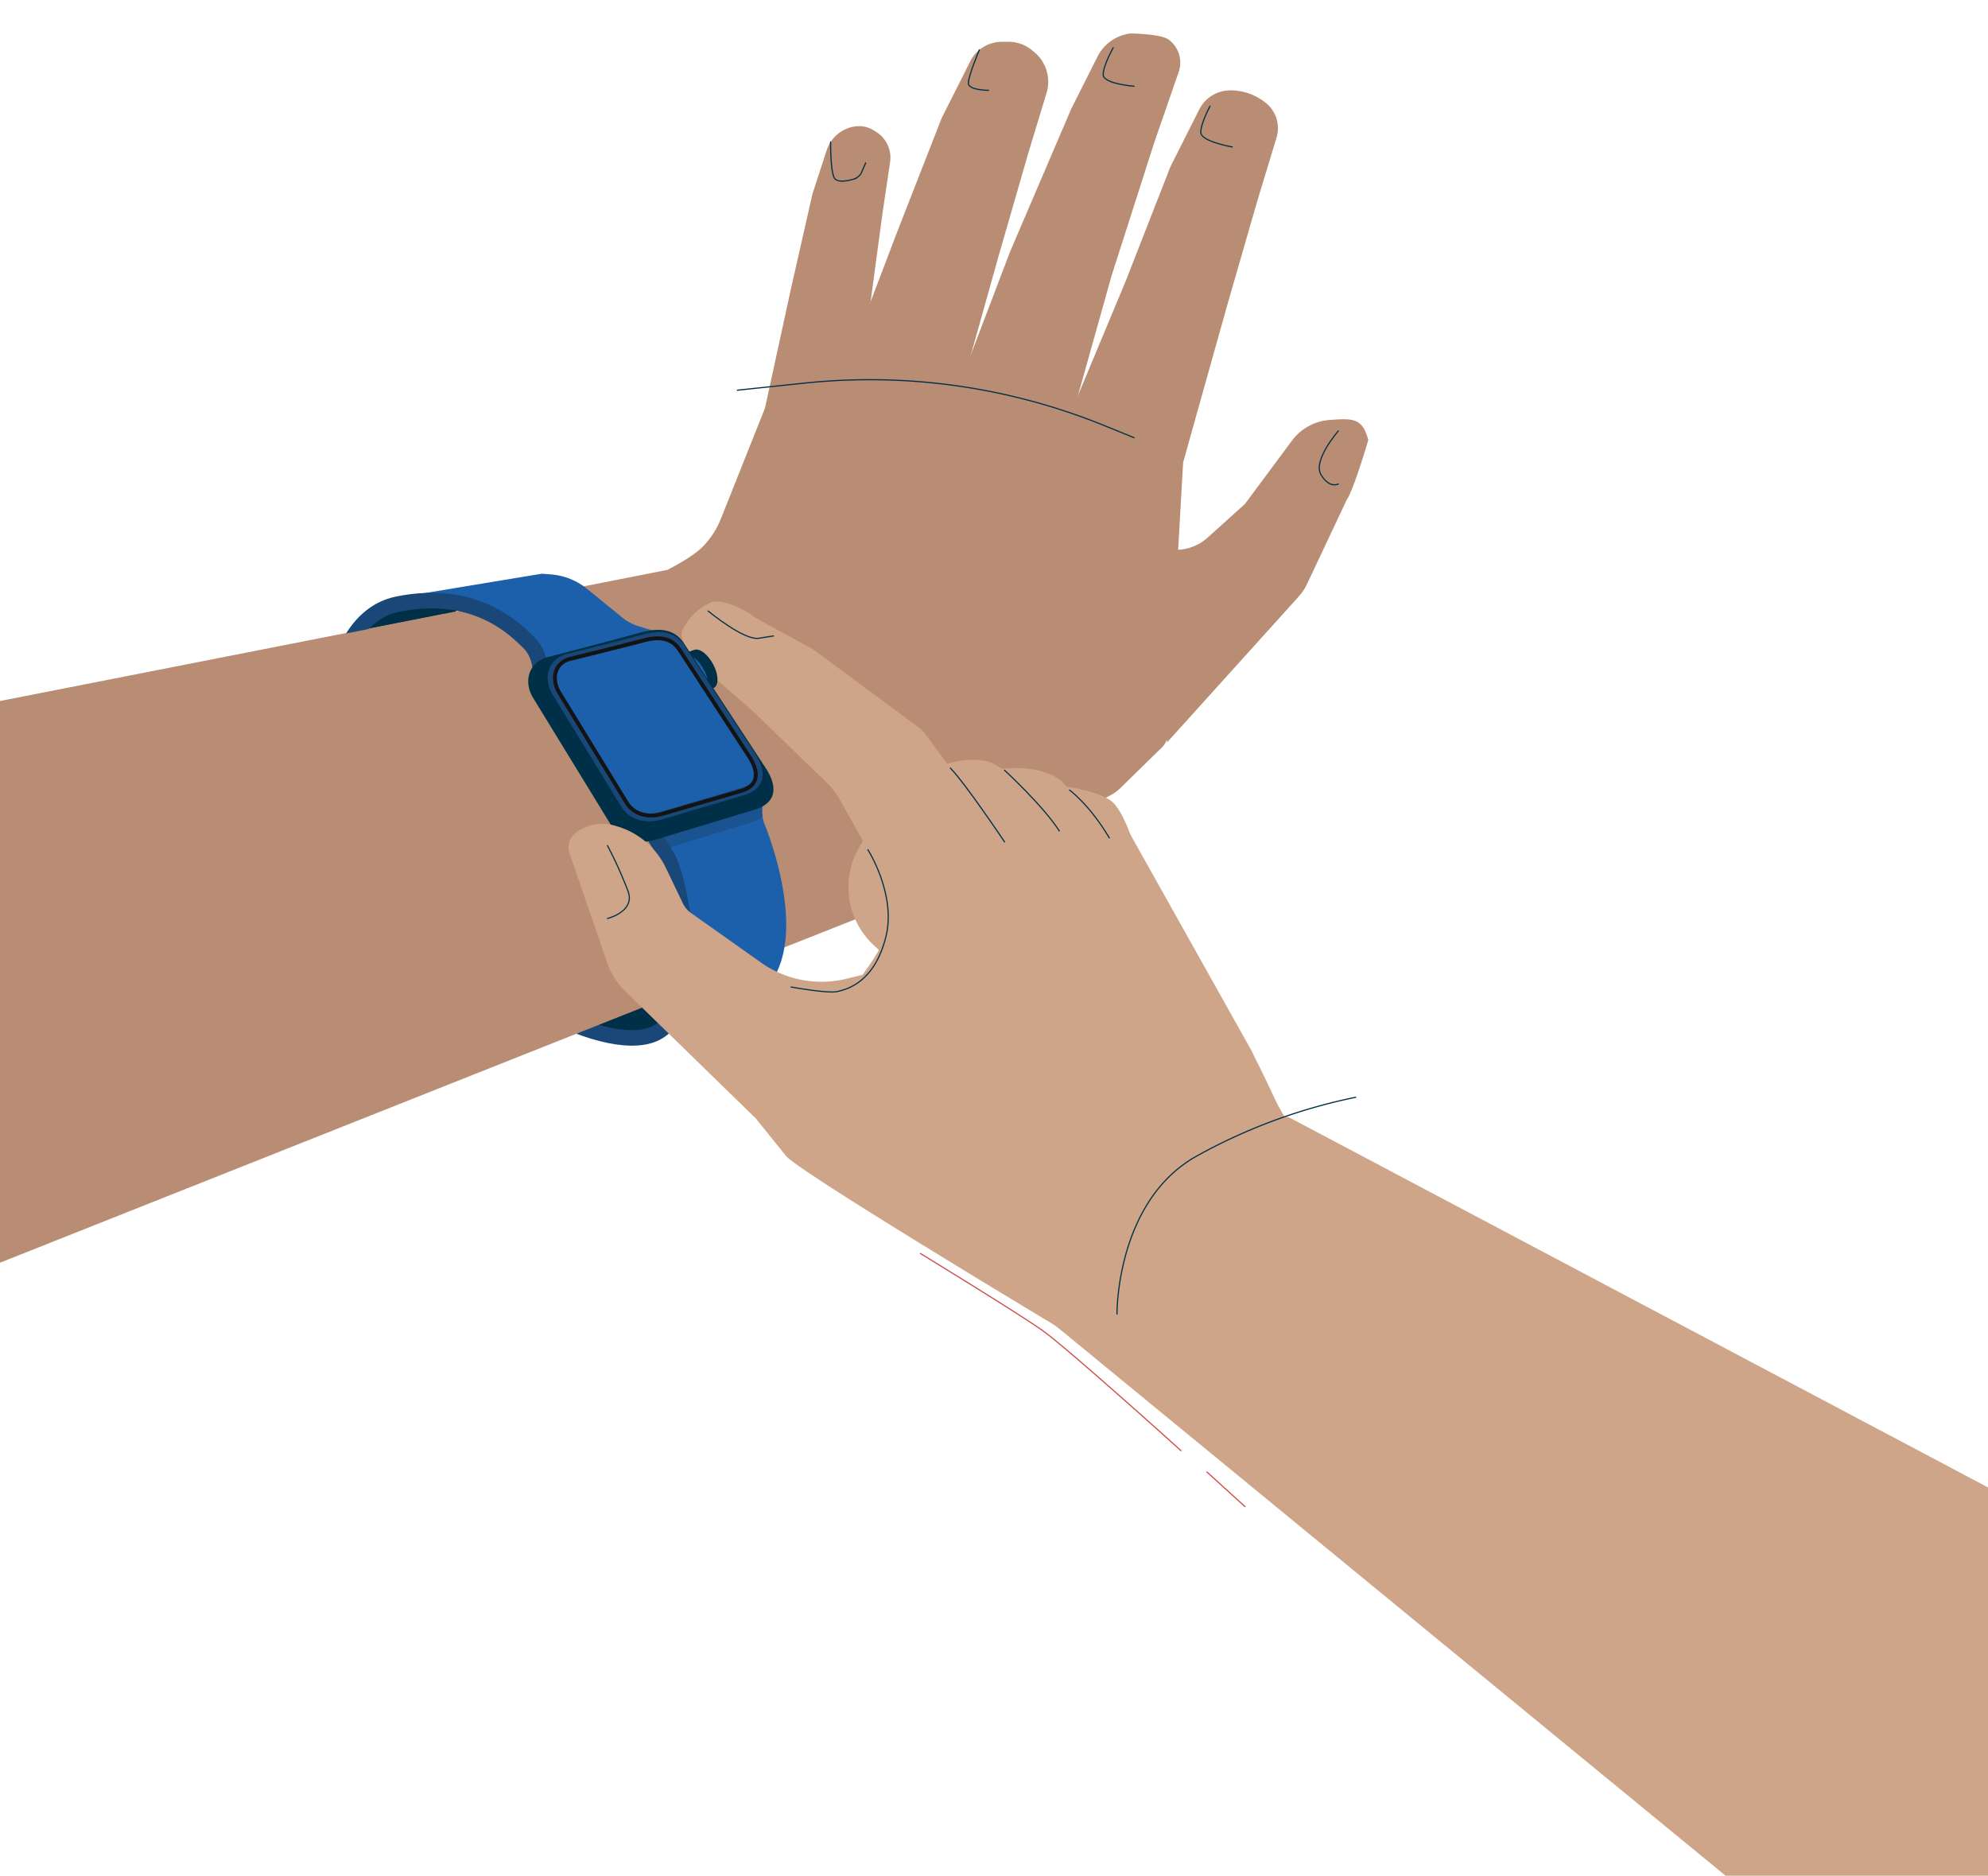 <?xml version="1.0" encoding="UTF-8"?> <svg xmlns="http://www.w3.org/2000/svg" xmlns:xlink="http://www.w3.org/1999/xlink" width="513" height="484" viewBox="0 0 513 484"><defs><clipPath id="clip-path"><rect id="Rectangle_1148" data-name="Rectangle 1148" width="513" height="484" transform="translate(0 4172)" fill="none"></rect></clipPath><clipPath id="clip-path-2"><rect id="Rectangle_550" data-name="Rectangle 550" width="1002.481" height="599.362" fill="none"></rect></clipPath><clipPath id="clip-path-4"><rect id="Rectangle_548" data-name="Rectangle 548" width="28.041" height="11.696" fill="none"></rect></clipPath></defs><g id="Mask_Group_2" data-name="Mask Group 2" transform="translate(0 -4172)" clip-path="url(#clip-path)"><g id="Group_732" data-name="Group 732" transform="translate(-310.229 4180.638)"><g id="Group_731" data-name="Group 731" clip-path="url(#clip-path-2)"><g id="Group_730" data-name="Group 730"><g id="Group_729" data-name="Group 729" clip-path="url(#clip-path-2)"><path id="Path_2252" data-name="Path 2252" d="M457.541,163.8c-6.044,1.323-32.838,30.192,3.95,75.485s64.444,36.61,64.444,36.61l23.038-12.617s-30.13,6.606-64.453-33.231c-36.209-42.027-10.545-67.342-2.376-68.828s-18.559,1.258-24.6,2.581" transform="translate(-46.652 -16.953)" fill="#003047"></path><path id="Path_2253" data-name="Path 2253" d="M520.981,152.444,272.643,201.223a6.707,6.707,0,0,0-4.85,9.34l44.64,124.8a6.708,6.708,0,0,0,9.542,3.013L578.649,236.92A6.708,6.708,0,0,0,580,226.442L515.03,155.228c-1.574-1.595,8.152-3.207,5.951-2.784" transform="translate(-28.173 -16.066)" fill="#b88d73"></path><path id="Path_2254" data-name="Path 2254" d="M535.459,282.243c1.352,1.112,26.025-12.576,29.743-14.688l1.146-1.08c7.88-14.1-2.637-39.094-2.637-39.094a9.079,9.079,0,0,1-.607-3.616l.058-1.532c.03-.8-.148-1.418-1-1.131l-27.045,9.158c-.992.335-3.03-.248-2.117.233l1.3,1.121a11.632,11.632,0,0,1,4.752,5.072s11.3,31.144-3.6,45.557" transform="translate(-56.175 -23.305)" fill="#1c5faa"></path><path id="Path_2255" data-name="Path 2255" d="M497.514,178.715l-.529-2.863a4.7,4.7,0,0,0-1.849-2.889l-8.357-6.253a22.3,22.3,0,0,0-13.323-4.318l-12.228-.369,37.46-6.193L500.9,156a16.758,16.758,0,0,1,9.321,3.628l9.245,7.532a12.333,12.333,0,0,0,4.189,2.215l5.436,1.663Z" transform="translate(-48.631 -16.43)" fill="#1c5faa"></path><g id="Group_728" data-name="Group 728" transform="translate(478.946 198.928)" opacity="0.5"><g id="Group_727" data-name="Group 727"><g id="Group_726" data-name="Group 726" clip-path="url(#clip-path-4)"><path id="Path_2256" data-name="Path 2256" d="M563.439,222.375a9.78,9.78,0,0,0-.015,2.791c.227,1.287-6.823,3.03-6.823,3.03l-18.889,5.875L535.4,230.4Z" transform="translate(-535.398 -222.375)" fill="#194878"></path></g></g></g><path id="Path_2257" data-name="Path 2257" d="M495.76,185.558c1.346-2.683.681-8.212-2.388-11.147-2.779-2.658-13.239-14.148-33.907-9.9s-23.71,46.447.478,73.52c19.119,25.533,55.087,44.211,66.977,36.726s5.645-39.421,2.108-45.192l-3.384-5.366S494.414,188.24,495.76,185.558Z" transform="translate(-46.695 -17.248)" fill="none" stroke="#194878" stroke-miterlimit="10" stroke-width="4"></path><path id="Path_2258" data-name="Path 2258" d="M424.544,167.519,4.474,250.793a5.509,5.509,0,0,0-3.984,7.673L78.983,419.982a6.616,6.616,0,0,0,9.411,2.972l397.43-157.862Z" transform="translate(0 -17.663)" fill="#b88d73"></path><path id="Path_2259" data-name="Path 2259" d="M565.052,106.305l-11.921,29.9a21.8,21.8,0,0,1-4.609,7.129c-2.8,2.88-8.956,5.915-8.956,5.915-.785,1.763,2.956,11.047,5.48,13.206l11.113,14.811a4.772,4.772,0,0,1,1.1,1.375A53.039,53.039,0,0,0,576.692,199a4.6,4.6,0,0,1,.7.512l26.331,23.508a4.778,4.778,0,0,0,4.521,1.023l24.952-7.275c6.209-1.37,14.817-6.115,20.78-9.4a9.964,9.964,0,0,0,2.17-1.612l10.825-10.593a4.782,4.782,0,0,0,1.43-3.144l3.974-69.71a4.78,4.78,0,0,0-4.141-5.01l-98.543-13.124a4.779,4.779,0,0,0-4.635,2.127" transform="translate(-56.88 -10.98)" fill="#b88d73"></path><path id="Path_2260" data-name="Path 2260" d="M670.042,243.986s-3.873-18.3-8.679-22.784-27.245-6.915-34.823-2.129l-10.132,6.4a20.43,20.43,0,0,0-8.043,24.9l1.693,4.207a3.979,3.979,0,0,0,4.746,2.35l2.09-.575a7.456,7.456,0,0,0,5.46-6.647l.492-6.747a.732.732,0,0,1,.441-.617l6.813-2.91c3.7-1.578,8.866-2.452,11.412.657l4.335,9.248Z" transform="translate(-63.989 -22.823)" fill="#cea589"></path><path id="Path_2261" data-name="Path 2261" d="M665.939,235.713l-18.472-20.577c-7.071-5.506-22.665-3.5-29.51,2.284l-9.153,7.734a20.431,20.431,0,0,0-4.534,25.775l2.257,3.933a3.979,3.979,0,0,0,5.025,1.673l1.99-.857a7.458,7.458,0,0,0,4.491-7.336l-.442-6.75a.728.728,0,0,1,.351-.672l6.348-3.822c3.442-2.073,8.443-3.651,11.393-.922l7.153,7.02,23.463-5.242" transform="translate(-63.428 -22.342)" fill="#cea589"></path><path id="Path_2262" data-name="Path 2262" d="M652.4,224.422l-23.776-14.115c-8.394-3.142-22.675,3.432-27.479,11l-6.424,10.116a20.432,20.432,0,0,0,3.377,25.952l3.33,3.079a3.978,3.978,0,0,0,5.295.095l1.643-1.413a7.456,7.456,0,0,0,2.093-8.342l-2.44-6.31a.729.729,0,0,1,.134-.746l4.916-5.544c2.665-3.007,6.966-6.007,10.6-4.286l8.925,4.561,20.824-12.015" transform="translate(-62.371 -22.09)" fill="#cea589"></path><path id="Path_2263" data-name="Path 2263" d="M562.561,168.12l14.411,7.862a7.39,7.39,0,0,1,.868.555c3.081,2.286,22.6,16.73,26.911,19.92a6.935,6.935,0,0,1,1.464,1.47l23.55,32.044L603.61,249.535l-19.288-34.423a20.072,20.072,0,0,0-3.549-4.608l-19.505-18.879-12.4-10.724c-2.27-2.533-6.627-6.781-5.138-9.839a14.594,14.594,0,0,1,6.964-6.845c3.073-1.431,9.2,1.8,11.864,3.9" transform="translate(-57.299 -17.278)" fill="#cea589"></path><path id="Path_2264" data-name="Path 2264" d="M551.776,181.723c1.369,2.728,1.33,5.392-.087,5.951-.482.19-1.066.7-1.675.406-1.181-.569-2.467-2.535-3.371-4.336-.635-1.264-2.25-3.049-2.282-4.083-.038-1.2,1.608-1.568,2.369-1.867,1.418-.558,3.677,1.2,5.045,3.929" transform="translate(-57.397 -18.735)" fill="#003047"></path><path id="Path_2265" data-name="Path 2265" d="M549.366,183.29c1.213,2.417,1.275,4.739.138,5.188s-3.042-1.149-4.255-3.566-1.274-4.74-.137-5.188,3.042,1.149,4.255,3.566" transform="translate(-57.39 -18.942)" fill="#1c5faa"></path><path id="Path_2266" data-name="Path 2266" d="M557.27,218.524l-24.7,7.482c-4.845,1.564-9.451.622-11.718-3.079L500.392,189.51c-2.266-3.7-1.564-8.709,3.476-10.38,0,0,18.091-4.671,24.014-6.343s9.451-.622,11.717,3.08l21.147,32.278c2.267,3.7,3.259,8.455-3.476,10.38" transform="translate(-52.631 -18.137)" fill="#003047"></path><path id="Path_2267" data-name="Path 2267" d="M555.105,213.952l-20.553,6.082c-4.03,1.275-7.9.408-9.862-2.793L507,188.345c-1.96-3.2-1.456-7.481,2.735-8.846,0,0,15.065-3.761,20-5.115s7.9-.407,9.862,2.794l18.248,27.929c1.959,3.2,2.87,7.286-2.736,8.845" transform="translate(-53.341 -18.324)" fill="#1c5faa"></path><path id="Path_2268" data-name="Path 2268" d="M555.105,213.952l-20.553,6.082c-4.03,1.275-7.9.408-9.862-2.793L507,188.345c-1.96-3.2-1.456-7.481,2.735-8.846,0,0,15.065-3.761,20-5.115s7.9-.407,9.862,2.794l18.248,27.929C559.8,208.307,560.71,212.392,555.105,213.952Z" transform="translate(-53.341 -18.324)" fill="none" stroke="#194878" stroke-miterlimit="10" stroke-width="2"></path><path id="Path_2269" data-name="Path 2269" d="M554.659,213.9,534.9,219.664c-3.872,1.21-7.617.328-9.542-2.817l-17.388-28.4c-1.925-3.146-1.488-7.325,2.54-8.622,0,0,14.488-3.544,19.229-4.824s7.616-.328,9.542,2.817L557.2,205.278C559.124,208.424,560.048,212.424,554.659,213.9Z" transform="translate(-53.444 -18.394)" fill="none" stroke="#121314" stroke-miterlimit="10" stroke-width="1"></path><path id="Path_2270" data-name="Path 2270" d="M583.255,32.947l-3.674,11.3-5.57,24.573-7.754,35.627,23.88,2.664,4.592-36.121,2.974-22.08L599.621,36a7.833,7.833,0,0,0-3.568-7.775l-.642-.4a7.142,7.142,0,0,0-4.792-1.034,9.042,9.042,0,0,0-7.362,6.163" transform="translate(-59.705 -2.817)" fill="#b88d73"></path><path id="Path_2271" data-name="Path 2271" d="M622.438,7.416,615.047,22.1l-11.5,29.418L586.4,96.537l31.026,5.061,12.3-43.858,7.73-26.782L642.119,15.6A9.932,9.932,0,0,0,638.878,5l-.6-.486A9.466,9.466,0,0,0,632.312,2.4h-1.733a9.115,9.115,0,0,0-8.141,5.016" transform="translate(-61.829 -0.253)" fill="#b88d73"></path><path id="Path_2272" data-name="Path 2272" d="M658.818,5.961l-6.69,13.289c-.053.1-.1.208-.147.314L636.26,56.271,620,98.979l30.144,7.377,12.3-43.859,11.029-34.4,6.287-18.169a7.385,7.385,0,0,0-2.568-8.338C675.132.058,667.319,0,667.319,0a10.975,10.975,0,0,0-8.5,5.961" transform="translate(-65.372)" fill="#b88d73"></path><path id="Path_2273" data-name="Path 2273" d="M688.581,21.337l-7.27,14.442c-.106.211-.2.428-.29.649L669.648,65.515l-16.262,38.958L683.531,115.6l12.3-43.859,7.73-26.782L708.529,28.6a8.37,8.37,0,0,0-2.731-8.929,14.592,14.592,0,0,0-9.2-3.267,8.973,8.973,0,0,0-8.014,4.937" transform="translate(-68.892 -1.729)" fill="#b88d73"></path><path id="Path_2274" data-name="Path 2274" d="M682.509,194.623,716.48,156.99a12.967,12.967,0,0,0,2.1-3.16l10.279-21.792c1.778-2.572,5.553-15.383,5.553-15.383-1.517-5.785-4.028-5.627-9.993-5.193a13.283,13.283,0,0,0-9.7,5.326L702.576,133.14l-9.611,8.664a12.336,12.336,0,0,1-8.136,3.173l-10.533.106Z" transform="translate(-71.097 -11.733)" fill="#b88d73"></path><path id="Path_2275" data-name="Path 2275" d="M710.733,312.684l355.25,188.059a6.181,6.181,0,0,1,3.112,9.353L982.054,629.513a6.6,6.6,0,0,1-9.56,1.29L644.471,361.568a6.14,6.14,0,0,1,.4-9.854l59.815-38.242a6.65,6.65,0,0,1,6.046-.787" transform="translate(-67.711 -32.927)" fill="#cea589"></path><path id="Path_2276" data-name="Path 2276" d="M660.4,228.912l32.411,57.824c.607,1.381,3.45,6.864,5.7,11.8a44.4,44.4,0,0,0,12.343,15.944l4.281,3.494c-.669,4.28-9.472,28.784-13.387,30.641-9.024,4.279-24.85,16.611-33.615,17.253a19.51,19.51,0,0,1-4.651-.22l-10.915-1.823s-75.58-45.141-79.917-50.015l-7.839-9.718,27.79-37.394a62.46,62.46,0,0,0,7.964-14.321l3.733-9.459Z" transform="translate(-59.554 -24.136)" fill="#cea589"></path><path id="Path_2277" data-name="Path 2277" d="M512.694,230.258l.009-.007a11.276,11.276,0,0,1,10.055-1.805l.687.207a20.316,20.316,0,0,1,12.463,10.677l4.378,9.141a6.534,6.534,0,0,0,2.114,2.507l18.042,12.777a27,27,0,0,0,21.874,4.228l20.293-4.844-43.488,40.853L525.4,271.132a18.622,18.622,0,0,1-4.611-7.273l-9.727-28.24a4.774,4.774,0,0,1,1.633-5.361" transform="translate(-53.858 -24.037)" fill="#cea589"></path><path id="Path_2278" data-name="Path 2278" d="M559.492,102.574l17.286-1.823a160.716,160.716,0,0,1,77.346,10.929l7.739,3.143" transform="translate(-58.992 -10.529)" fill="none" stroke="#003047" stroke-linecap="round" stroke-miterlimit="10" stroke-width="0.3"></path><path id="Path_2279" data-name="Path 2279" d="M612.31,351.913s24.839,15.172,31.384,19.782,35.846,31.087,35.846,31.087" transform="translate(-64.561 -37.105)" fill="none" stroke="#cd4e4a" stroke-linecap="round" stroke-miterlimit="10" stroke-width="0.3"></path><line id="Line_46" data-name="Line 46" x2="9.817" y2="8.924" transform="translate(621.672 371.18)" fill="none" stroke="#cd4e4a" stroke-linecap="round" stroke-miterlimit="10" stroke-width="0.3"></line><path id="Path_2280" data-name="Path 2280" d="M732.277,114.645s-6.694,7.651-4.463,11.313,4.463,2.371,4.463,2.371" transform="translate(-76.692 -12.088)" fill="none" stroke="#003047" stroke-linecap="round" stroke-miterlimit="10" stroke-width="0.3"></path><path id="Path_2281" data-name="Path 2281" d="M695.554,20.979s-2.38,4.363-2.38,6.743S701.3,31.49,701.3,31.49" transform="translate(-73.087 -2.212)" fill="none" stroke="#003047" stroke-linecap="round" stroke-miterlimit="10" stroke-width="0.3"></path><path id="Path_2282" data-name="Path 2282" d="M667.6,4.13s-2.578,4.561-2.578,6.941,7.971,2.975,7.971,2.975" transform="translate(-70.119 -0.435)" fill="none" stroke="#003047" stroke-linecap="round" stroke-miterlimit="10" stroke-width="0.3"></path><path id="Path_2283" data-name="Path 2283" d="M628.962,4.734s-2.84,6.73-2.84,8.583,5.246,1.853,5.246,1.853" transform="translate(-66.018 -0.499)" fill="none" stroke="#003047" stroke-linecap="round" stroke-miterlimit="10" stroke-width="0.3"></path><path id="Path_2284" data-name="Path 2284" d="M586.4,31.294s-.075,7.233.916,9.217c.682,1.363,3.332.852,4.922.4a3.7,3.7,0,0,0,1.475-.825,2.835,2.835,0,0,0,.674-.968l1.061-2.424" transform="translate(-61.829 -3.3)" fill="none" stroke="#003047" stroke-linecap="round" stroke-miterlimit="10" stroke-width="0.3"></path><path id="Path_2285" data-name="Path 2285" d="M634.925,230.936c-.081-.111-10.219-15.241-13.994-19.042" transform="translate(-65.47 -22.342)" fill="none" stroke="#003047" stroke-linecap="round" stroke-miterlimit="10" stroke-width="0.3"></path><path id="Path_2286" data-name="Path 2286" d="M650.715,228.191c-4.36-6.709-14.141-15.666-14.141-15.666" transform="translate(-67.12 -22.408)" fill="none" stroke="#003047" stroke-linecap="round" stroke-miterlimit="10" stroke-width="0.3"></path><path id="Path_2287" data-name="Path 2287" d="M665.581,230.576c-5.137-8.639-10.273-12.351-10.273-12.351" transform="translate(-69.095 -23.009)" fill="none" stroke="#003047" stroke-linecap="round" stroke-miterlimit="10" stroke-width="0.3"></path><path id="Path_2288" data-name="Path 2288" d="M594.818,235.45s7.411,11.555,4.623,22.545c-3.013,11.88-10.189,13.512-12.6,14.055s-11.834-1.184-11.834-1.184" transform="translate(-60.628 -24.826)" fill="none" stroke="#003047" stroke-linecap="round" stroke-miterlimit="10" stroke-width="0.3"></path><path id="Path_2289" data-name="Path 2289" d="M522.026,234.249a105.017,105.017,0,0,1,5.354,11.9c1.785,5.156-5.354,6.914-5.354,6.914" transform="translate(-55.042 -24.699)" fill="none" stroke="#003047" stroke-linecap="round" stroke-miterlimit="10" stroke-width="0.3"></path><path id="Path_2290" data-name="Path 2290" d="M551.071,166.6s9.235,7.619,13.044,7.022l3.809-.6" transform="translate(-58.104 -17.566)" fill="none" stroke="#003047" stroke-linecap="round" stroke-miterlimit="10" stroke-width="0.3"></path><path id="Path_2291" data-name="Path 2291" d="M669.009,362.779s-.33-29.043,20.528-40.746a143.614,143.614,0,0,1,41.05-15.18" transform="translate(-70.539 -32.354)" fill="none" stroke="#003047" stroke-linecap="round" stroke-miterlimit="10" stroke-width="0.3"></path></g></g></g></g></g></svg> 